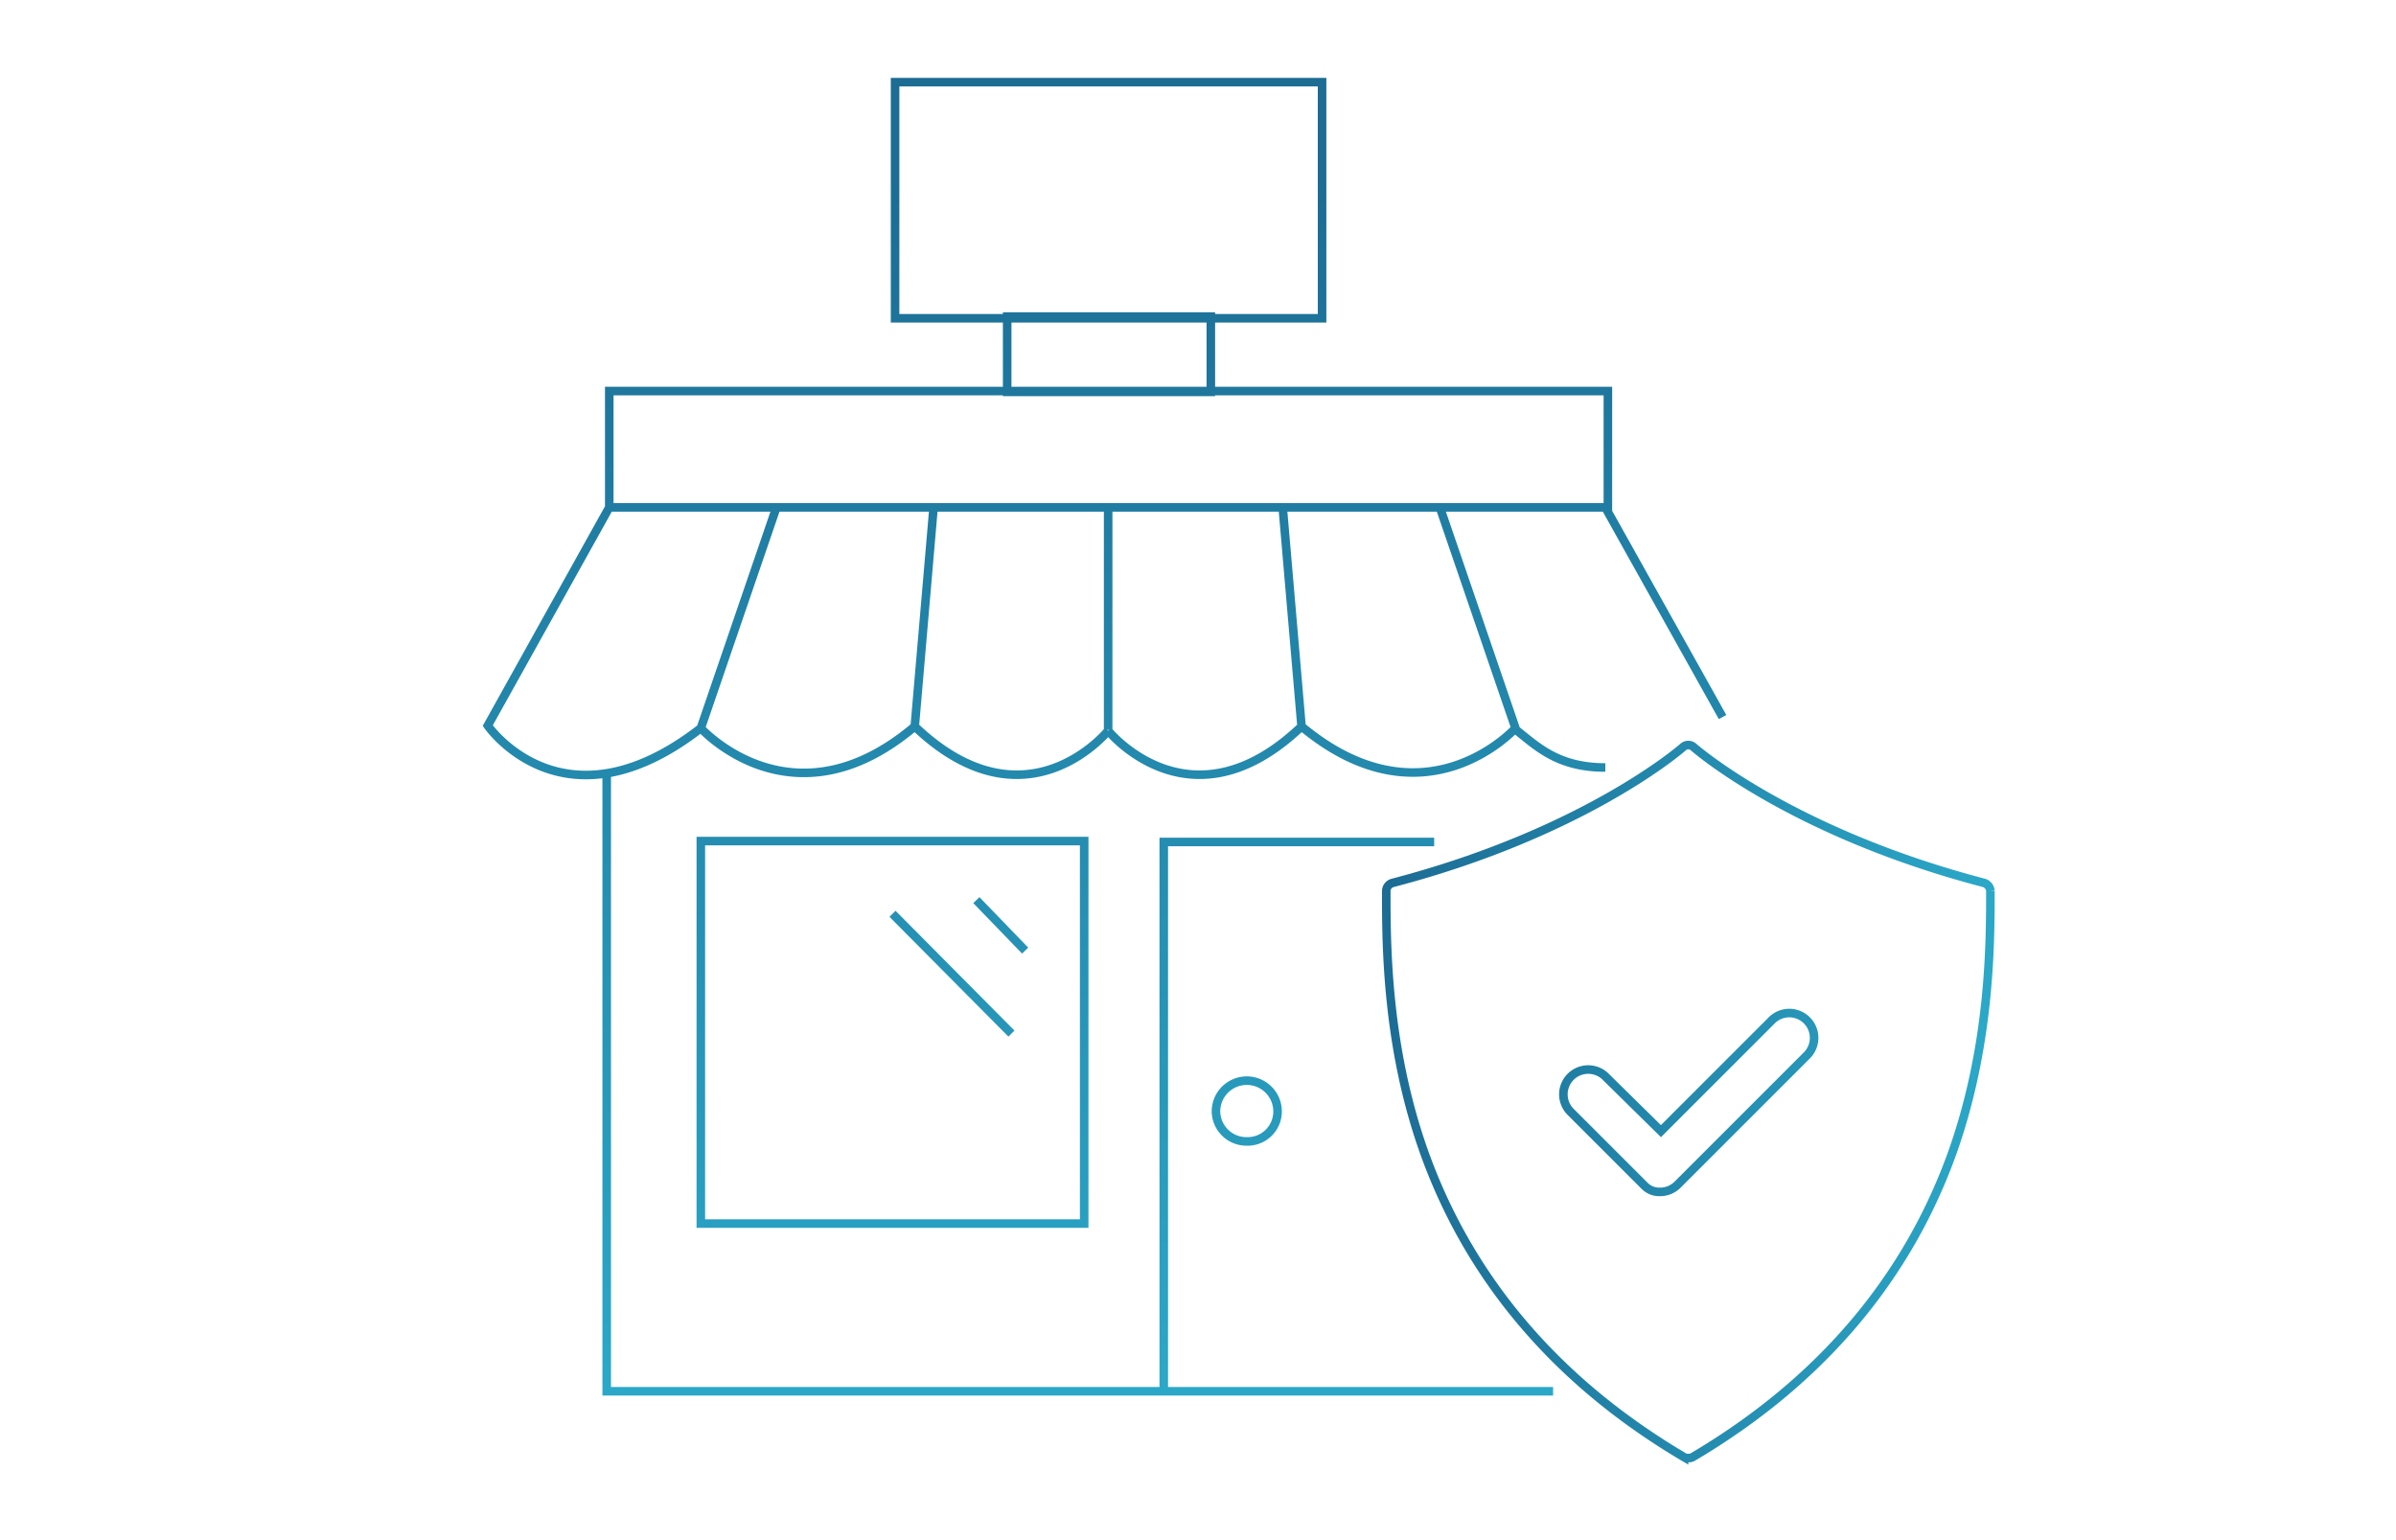<svg id="Layer_1" data-name="Layer 1" xmlns="http://www.w3.org/2000/svg" xmlns:xlink="http://www.w3.org/1999/xlink" viewBox="0 0 280 180"><defs><style>.cls-1,.cls-2{fill:none;stroke-miterlimit:10;}.cls-1{stroke:url(#linear-gradient);}.cls-2{stroke:url(#linear-gradient-2);}</style><linearGradient id="linear-gradient" x1="129.07" y1="394.31" x2="129.07" y2="536.94" gradientTransform="translate(0 -374)" gradientUnits="userSpaceOnUse"><stop offset="0" stop-color="#1c6c94"/><stop offset="1" stop-color="#2ba8c8"/></linearGradient><linearGradient id="linear-gradient-2" x1="161.5" y1="51.26" x2="233.1" y2="51.26" gradientTransform="matrix(1, 0, 0, -1, 0, 180)" xlink:href="#linear-gradient"/></defs><path class="cls-1" d="M71.2,59.3,57,84.8s8.8,12.8,24.9.3m0,0,8.8-25.7M81.9,85.1s10.7,11.9,25-.2m22.6-25.6v26m0,.1s-9.6,11.9-22.6-.5l2.2-25.6m20.4,26.1s9.6,11.9,22.6-.5m0,0-2.2-25.6m2.2,25.6c14.4,12,25,.2,25,.2l-8.8-25.7m19.3,30.3c-5.8,0-8.2-2.7-10.7-4.6m10.7-25.8,13.7,24.5M70.9,90.3v72.3H181.5m-77.2-55.8,13.9,14m1.6-9.7-5.7-5.9M104.6,9.6h49.9V37.2H104.6Zm36.9,36.2H117.7V37h23.8Zm46.4,13.5H71.2V45.7H187.9ZM172.6,162.6H136V98.4h31.6m-18.3,31.5a3.5,3.5,0,0,1-3.6,3.5,3.56,3.56,0,0,1-3.6-3.5,3.6,3.6,0,0,1,7.2,0ZM81.9,98.3h44.8V143H81.9Z"/><path class="cls-2" d="M231.9,103.2c-22.6-5.9-33.9-15.8-34-15.9a.91.91,0,0,0-1.2,0c-.1.1-11.4,10-34,15.9a1,1,0,0,0-.7.9c0,6.2,0,17.9,4.3,30.2,5.3,15.1,15.6,27.2,30.5,36a.75.75,0,0,0,.5.1.9.9,0,0,0,.5-.1c14.9-8.8,25.2-20.9,30.5-36,4.3-12.4,4.3-24,4.3-30.2A1.07,1.07,0,0,0,231.9,103.2Zm-20.8,20.2-15,15a2.88,2.88,0,0,1-2.1.9,2.41,2.41,0,0,1-1.8-.7l-.2-.2-8.4-8.4a2.9,2.9,0,1,1,4.1-4.1l6.4,6.3L207,119.3a2.9,2.9,0,1,1,4.1,4.1Z"/></svg>